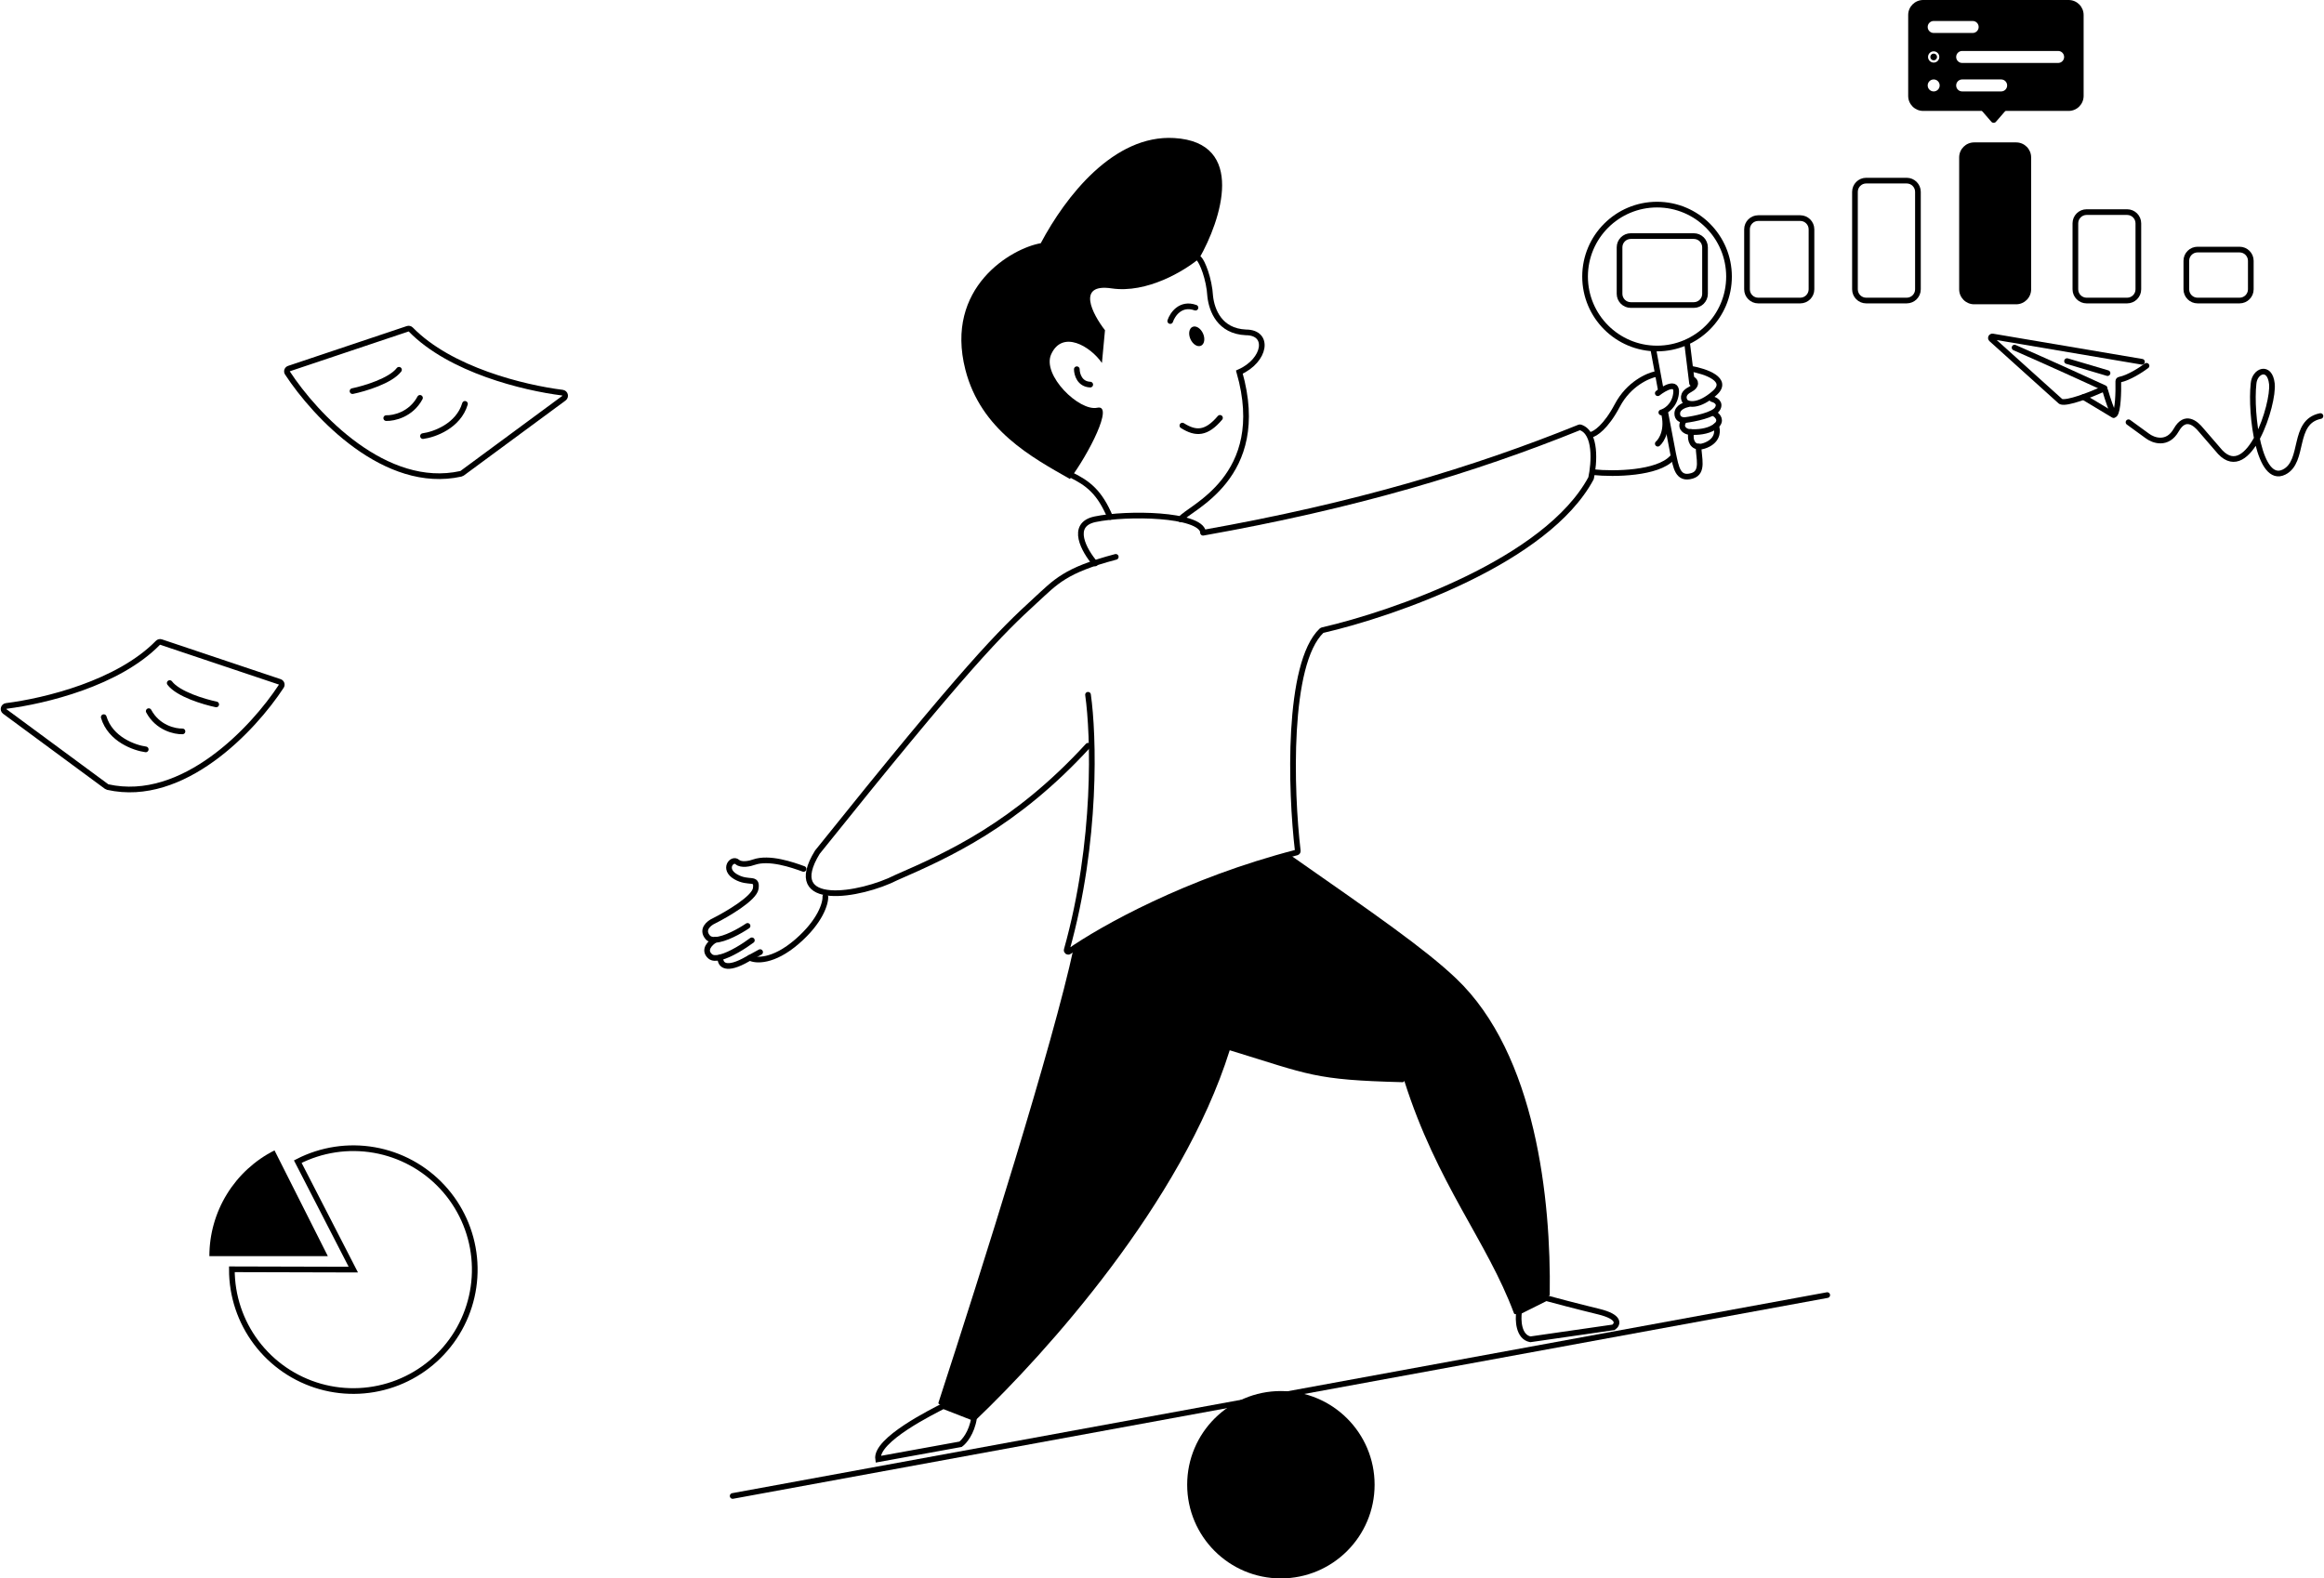 <svg width="2046" height="1390" viewBox="0 0 2046 1390" fill="none" xmlns="http://www.w3.org/2000/svg">
<path d="M826.241 1235.11C864.478 1117.68 927.329 918.65 945.22 834.791C945.295 834.441 945.505 834.156 945.81 833.967C1023.77 785.478 1108.09 759.1 1136.45 753.836C1136.8 753.772 1137.13 753.86 1137.42 754.06C1209.66 804.558 1254.35 835.422 1281.97 861.697C1352.22 928.519 1365.59 1056.65 1364.36 1140.05C1364.36 1140.52 1364.1 1140.94 1363.69 1141.17L1334.73 1157.17C1334.02 1157.57 1333.13 1157.23 1332.84 1156.47C1309.2 1092.93 1265.11 1042.78 1236.27 951.654C1236.29 952.392 1235.66 953.041 1234.87 953.022C1156.49 951.019 1153.35 946.505 1082.62 924.892C1040.41 1059.52 919.875 1192.36 860.084 1249.5C859.706 1249.86 859.172 1249.95 858.69 1249.75L827.001 1236.72C826.362 1236.46 826.027 1235.77 826.241 1235.11Z" fill="black"/>
<path d="M1039.36 457.271C1045.96 447.371 1117.72 420.981 1091.12 327.674C1114.3 317.342 1118.15 292.694 1096.84 292.704C1073.64 291.659 1066.89 273.261 1065.47 261.239C1064.56 245.038 1058.27 230.488 1055.72 228.011" stroke="black" stroke-width="5" stroke-linecap="round"/>
<path d="M1057.29 304.474C1060.35 303.111 1061.17 298.286 1059.12 293.699C1057.08 289.111 1052.94 286.497 1049.88 287.861C1046.82 289.224 1046 294.049 1048.05 298.636C1050.09 303.224 1054.23 305.838 1057.29 304.474Z" fill="black"/>
<path d="M1030.25 282.724C1032.2 276.843 1039.38 266.255 1052.46 270.944" stroke="black" stroke-width="5" stroke-linecap="round"/>
<path d="M1040.94 374.79C1053.01 382.416 1062.19 381.936 1074.04 367.984" stroke="black" stroke-width="5" stroke-linecap="round"/>
<path d="M948.013 325.167C948.029 329.516 950.413 338.311 959.812 338.696" stroke="black" stroke-width="5" stroke-linecap="round"/>
<path d="M849.894 325.552C863.495 378.745 908.545 402.775 941.947 421.814C958.276 400.082 981.048 355.79 966.005 359.06C950.193 362.494 917.043 330.303 925.474 311.913C935.367 290.337 959.889 304.819 970.114 319.65L972.81 290.81C961.757 276.589 947.44 249.31 978.605 253.961C1009.77 258.611 1043.02 238.343 1055.75 227.629C1075.03 193.838 1097.62 125.317 1033.71 121.554C980.569 118.424 938.266 172.742 916.257 214.188C890.516 218.687 831.35 253.025 849.894 325.552Z" fill="black"/>
<path d="M942.032 417.792C958.151 425.51 968.075 433.511 977.315 455.292" stroke="black" stroke-width="5" stroke-linecap="round"/>
<path d="M957.873 611.837C962.868 647.023 965.977 740.619 939.128 836.484C938.789 837.696 940.162 838.695 941.193 837.973C969.922 817.852 1044.98 775.683 1141.55 750.732C1142.19 750.565 1142.62 749.979 1142.54 749.321C1136.27 696.197 1132.88 584.523 1163.55 555.313C1163.71 555.154 1163.91 555.051 1164.13 554.999C1227.37 540.402 1361.54 493.899 1400.67 421.254C1400.72 421.146 1400.76 421.035 1400.78 420.915C1403.6 407.782 1405.52 380.963 1391.28 376.345C1391 376.254 1390.7 376.27 1390.42 376.381C1297.03 414.146 1192.94 445.427 1059.16 469.152" stroke="black" stroke-width="5" stroke-linecap="round"/>
<path d="M957.873 656.719C893.983 726.417 834.531 752.96 789.211 772.761C757.548 788.902 688.888 800.482 719.606 750.442C851.61 585.701 880.651 557.056 911.672 528.675C929.488 512.375 937.413 502.274 982.294 490.394" stroke="black" stroke-width="5" stroke-linecap="round"/>
<path d="M773.067 1285.06C770.427 1267.9 821.69 1242.82 830.49 1238.2L857.551 1248.76C855.439 1261.96 848.75 1269.66 845.671 1271.86L773.067 1285.06Z" stroke="black" stroke-width="5"/>
<path d="M1347.28 1179.45C1336.72 1177.34 1336.29 1162.29 1337.38 1155.03L1361.14 1143.15C1368.4 1145.13 1387.81 1150.28 1407.34 1155.03C1426.88 1159.79 1424.28 1166.25 1420.54 1168.89L1347.28 1179.45Z" stroke="black" stroke-width="5"/>
<path d="M1210.17 1307.5C1210.17 1353.07 1173.23 1390 1127.66 1390C1082.1 1390 1045.16 1353.07 1045.16 1307.5C1045.16 1261.93 1082.1 1225 1127.66 1225C1173.23 1225 1210.17 1261.93 1210.17 1307.5Z" fill="black"/>
<path d="M645.023 1317.4L1608.65 1140.51" stroke="black" stroke-width="5" stroke-linecap="round"/>
<path d="M1491.17 207.906H1435.72C1430.26 207.906 1425.82 212.338 1425.82 217.806V258.727C1425.82 264.195 1430.26 268.628 1435.72 268.628H1491.17C1496.63 268.628 1501.07 264.195 1501.07 258.727V217.806C1501.07 212.338 1496.63 207.906 1491.17 207.906Z" stroke="black" stroke-width="5"/>
<path d="M1584.89 192.065H1547.93C1542.46 192.065 1538.03 196.498 1538.03 201.966V254.767C1538.03 260.235 1542.46 264.668 1547.93 264.668H1584.89C1590.36 264.668 1594.79 260.235 1594.79 254.767V201.966C1594.79 196.498 1590.36 192.065 1584.89 192.065Z" stroke="black" stroke-width="5"/>
<path d="M1678.61 159.064H1642.97C1637.5 159.064 1633.07 163.497 1633.07 168.965V254.767C1633.07 260.235 1637.5 264.667 1642.97 264.667H1678.61C1684.08 264.667 1688.51 260.235 1688.51 254.767V168.965C1688.51 163.497 1684.08 159.064 1678.61 159.064Z" stroke="black" stroke-width="5"/>
<path d="M1774.97 125.404H1738.01C1730.72 125.404 1724.81 131.314 1724.81 138.604V254.768C1724.81 262.058 1730.72 267.968 1738.01 267.968H1774.97C1782.26 267.968 1788.17 262.058 1788.17 254.768V138.604C1788.17 131.314 1782.26 125.404 1774.97 125.404Z" fill="black"/>
<path d="M1872.66 186.785H1837.02C1831.55 186.785 1827.12 191.218 1827.12 196.685V254.767C1827.12 260.235 1831.55 264.667 1837.02 264.667H1872.66C1878.13 264.667 1882.56 260.235 1882.56 254.767V196.685C1882.56 191.218 1878.13 186.785 1872.66 186.785Z" stroke="black" stroke-width="5"/>
<path d="M1971.66 219.786H1934.7C1929.23 219.786 1924.8 224.219 1924.8 229.686V254.767C1924.8 260.235 1929.23 264.667 1934.7 264.667H1971.66C1977.13 264.667 1981.56 260.235 1981.56 254.767V229.686C1981.56 224.219 1977.13 219.786 1971.66 219.786Z" stroke="black" stroke-width="5"/>
<path d="M1757.17 107.261C1756.11 108.476 1754.24 108.476 1753.18 107.261L1741.8 94.132C1740.32 92.422 1741.54 89.763 1743.8 89.763H1766.55C1768.81 89.763 1770.02 92.422 1768.55 94.132L1757.17 107.261Z" fill="black"/>
<path fill-rule="evenodd" clip-rule="evenodd" d="M1693.13 0H1821.18C1828.47 0 1834.38 5.91 1834.38 13.2V84.482C1834.38 91.773 1828.47 97.683 1821.18 97.683H1693.13C1685.84 97.683 1679.93 91.773 1679.93 84.482V13.2C1679.93 5.91 1685.84 0 1693.13 0ZM1727.45 44.881H1811.94C1814.85 44.881 1817.22 47.245 1817.22 50.161C1817.22 53.078 1814.85 55.442 1811.94 55.442H1727.45C1724.54 55.442 1722.17 53.078 1722.17 50.161C1722.17 47.245 1724.54 44.881 1727.45 44.881ZM1702.37 47.201C1700.74 47.201 1699.41 48.527 1699.41 50.161C1699.41 51.796 1700.74 53.122 1702.37 53.122C1704.01 53.122 1705.33 51.796 1705.33 50.161C1705.33 48.527 1704.01 47.201 1702.37 47.201ZM1697.41 50.161C1697.41 47.422 1699.63 45.201 1702.37 45.201C1705.11 45.201 1707.33 47.422 1707.33 50.161C1707.33 52.901 1705.11 55.122 1702.37 55.122C1699.63 55.122 1697.41 52.901 1697.41 50.161ZM1727.45 69.962H1761.77C1764.69 69.962 1767.05 72.326 1767.05 75.242C1767.05 78.158 1764.69 80.522 1761.77 80.522H1727.45C1724.54 80.522 1722.17 78.158 1722.17 75.242C1722.17 72.326 1724.54 69.962 1727.45 69.962ZM1736.69 18.48H1702.37C1699.46 18.48 1697.09 20.845 1697.09 23.761C1697.09 26.677 1699.46 29.041 1702.37 29.041H1736.69C1739.61 29.041 1741.97 26.677 1741.97 23.761C1741.97 20.845 1739.61 18.48 1736.69 18.48ZM1702.37 69.962C1705.29 69.962 1707.65 72.326 1707.65 75.242C1707.65 78.158 1705.29 80.522 1702.37 80.522C1699.46 80.522 1697.09 78.158 1697.09 75.242C1697.09 72.326 1699.46 69.962 1702.37 69.962Z" fill="black"/>
<path d="M262.16 1022.98C282.905 1012.32 306.57 1008.73 329.546 1012.76C352.522 1016.79 373.547 1028.23 389.418 1045.33C405.289 1062.43 415.132 1084.24 417.449 1107.45C419.764 1130.67 414.426 1154 402.247 1173.9C390.069 1193.79 371.718 1209.16 349.991 1217.65C328.266 1226.15 304.359 1227.31 281.914 1220.95C259.47 1214.59 239.72 1201.07 225.677 1182.44C211.634 1163.81 204.068 1141.11 204.131 1117.78L311.054 1118.07L262.16 1022.98Z" stroke="black" stroke-width="5"/>
<path d="M184.33 1106.19C184.33 1086.88 189.691 1067.95 199.815 1051.51C209.94 1035.07 224.431 1021.76 241.674 1013.07L288.613 1106.19H184.33Z" fill="black"/>
<path d="M1510.73 375.027C1512.23 378.532 1512.79 386.276 1504.14 390.973C1503.51 391.321 1502.81 391.653 1502.07 391.964C1491.26 396.48 1488.57 389.055 1488.57 384.778V380.421" stroke="black" stroke-width="5" stroke-linecap="round"/>
<path d="M1509.33 364.249C1512.23 366 1516.21 370.447 1510.73 375.027C1510.32 375.369 1509.86 375.71 1509.33 376.054C1503.01 380.218 1494.02 380.765 1488.57 380.42C1487.56 380.357 1486.69 380.265 1485.97 380.159C1483.02 379.337 1478.28 376.142 1482.85 369.945" stroke="black" stroke-width="5" stroke-linecap="round"/>
<path d="M1507.26 351.417C1510.2 352.101 1515.26 354.805 1511.93 360.143C1508.6 365.48 1491.85 368.867 1483.89 369.894C1483.55 369.928 1483.21 369.946 1482.85 369.944C1479.71 369.932 1476.62 368.409 1476.62 364.248C1476.62 358.37 1484.24 356.378 1485.97 356.036" stroke="black" stroke-width="5" stroke-linecap="round"/>
<path d="M1489.85 333.97C1492.79 335.167 1494.59 339.511 1487.52 343.206C1480.46 346.901 1482.16 351.931 1483.89 353.984C1486.67 356.379 1495.63 358.192 1509.33 346.286C1523.05 334.379 1501.54 326.954 1488.57 324.729" stroke="black" stroke-width="5" stroke-linecap="round"/>
<path d="M1459.49 346.285C1465.37 341.667 1476.83 335.2 1475.59 346.285C1474.34 357.371 1466.42 362.196 1462.6 363.223" stroke="black" stroke-width="5" stroke-linecap="round"/>
<path d="M1459.49 390.731C1462.93 387.768 1468.8 378.073 1464.66 363.01" stroke="black" stroke-width="5" stroke-linecap="round"/>
<path d="M1462.01 342.684L1455.53 307.569" stroke="black" stroke-width="5" stroke-linecap="round"/>
<path d="M1485.23 301.629L1489.65 337.525" stroke="black" stroke-width="5" stroke-linecap="round"/>
<path d="M1495.39 393.245C1495.39 403.047 1500.09 415.945 1489.65 419.041C1476.91 422.82 1475.56 411.302 1472.96 399.436L1466.18 363.837" stroke="black" stroke-width="5" stroke-linecap="round"/>
<path d="M1458.17 329.35C1450.91 330.67 1433.88 338.062 1423.84 357.07C1413.81 376.079 1404.27 382.151 1400.74 382.811" stroke="black" stroke-width="5" stroke-linecap="round"/>
<path d="M1402.72 415.812C1421.2 417.792 1459.35 417 1472.03 403.271" stroke="black" stroke-width="5" stroke-linecap="round"/>
<path d="M1458.83 306.909C1493.82 306.909 1522.19 278.541 1522.19 243.547C1522.19 208.553 1493.82 180.185 1458.83 180.185C1423.83 180.185 1395.46 208.553 1395.46 243.547C1395.46 278.541 1423.83 306.909 1458.83 306.909Z" stroke="black" stroke-width="5"/>
<path d="M2042.86 366.374C2017.55 371.568 2029.41 406.43 2010.87 415.706C1988.72 426.78 1981.09 364.435 1983.96 337.972C1984.8 326.369 1998.3 321.209 2000.12 337.972C2002.06 355.779 1979.96 424.829 1954.65 398.184L1937.75 378.623C1933.05 372.834 1923.8 364.791 1915.97 378.623C1908.14 392.453 1895.67 387.883 1890.41 383.868L1873.9 371.852" stroke="black" stroke-width="5" stroke-linecap="round"/>
<path d="M1885.74 318.593L1754.29 296.327C1753 296.106 1752.2 297.724 1753.19 298.609L1814.07 353.442C1814.18 353.529 1814.27 353.602 1814.4 353.649C1819.79 355.768 1840.46 347.623 1851.47 342.697C1852.21 342.364 1853.07 342.771 1853.29 343.552C1855.83 352.431 1858.89 360.639 1860.46 364.551C1860.7 365.127 1861.33 365.445 1861.75 364.987C1864.7 361.74 1865.11 345.21 1864.9 335.723C1864.88 335.046 1865.37 334.472 1866.04 334.341C1874.14 332.761 1885.08 325.653 1889.74 322.136" stroke="black" stroke-width="5" stroke-linecap="round"/>
<path d="M1852.78 341.768C1838.76 335.315 1803.29 319.152 1773.58 306.127" stroke="black" stroke-width="5" stroke-linecap="round"/>
<path d="M1860.7 365.529L1834.3 349.689" stroke="black" stroke-width="5" stroke-linecap="round"/>
<path d="M1855.42 328.568L1819.78 318.008" stroke="black" stroke-width="5" stroke-linecap="round"/>
<path d="M964.115 496.213C954.656 485.213 941.41 462.024 964.115 457.272C992.496 451.331 1056.52 452.651 1059.16 468.492" stroke="black" stroke-width="5" stroke-linecap="round"/>
<path d="M660.097 843.45C665.23 846.225 680.708 847.282 701.548 829.307C722.389 811.332 726.947 795.308 726.621 789.542" stroke="black" stroke-width="5" stroke-linecap="round"/>
<path d="M634.307 843.013C633.723 847.974 637.018 855.58 654.861 846.32L660.095 843.45L669.198 838.459" stroke="black" stroke-width="5" stroke-linecap="round"/>
<path d="M629.662 827.645C625.469 830.107 618.715 836.464 625.238 842.205C627.207 843.937 630.46 843.984 634.307 843.013C643.208 840.762 655.281 833.048 661.921 828.094" stroke="black" stroke-width="5" stroke-linecap="round"/>
<path d="M707.448 765.211C697.61 761.597 677.284 754.547 663.776 759.24C660.386 760.512 652.703 762.265 649.087 759.097C644.568 755.138 636.003 765.295 647.649 772.09C659.297 778.886 666.885 771.681 665.342 782.468C664.108 791.1 640.207 805.106 628.411 811.029C624.174 812.948 617.174 818.512 623.074 825.42C624.536 827.13 626.858 827.76 629.663 827.645C638.19 827.294 651.192 820.066 658.136 815.382" stroke="black" stroke-width="5" stroke-linecap="round"/>
<path d="M361.669 290.208C396.459 325.816 461.093 341.507 495.162 345.791C497.57 346.094 498.417 349.225 496.464 350.667L406.825 416.783C406.533 416.999 406.197 417.153 405.843 417.232C339.474 432.044 277.597 365.975 253.045 328.441C252.109 327.012 252.806 325.113 254.427 324.57L358.905 289.532C359.879 289.204 360.95 289.472 361.669 290.208Z" stroke="black" stroke-width="5" stroke-linecap="round"/>
<path d="M310.342 344.438C320.902 342.244 343.871 335.414 351.263 325.638" stroke="black" stroke-width="5" stroke-linecap="round"/>
<path d="M340.043 368.198C346.643 368.418 361.823 365.162 369.744 350.378" stroke="black" stroke-width="5" stroke-linecap="round"/>
<path d="M372.384 384.039C382.284 382.719 403.537 375.195 409.345 355.658" stroke="black" stroke-width="5" stroke-linecap="round"/>
<path d="M139.013 566.095C104.223 601.703 39.589 617.395 5.52 621.678C3.112 621.982 2.265 625.113 4.218 626.554L93.857 692.671C94.149 692.886 94.485 693.041 94.839 693.12C161.209 707.932 223.085 641.863 247.638 604.329C248.574 602.899 247.877 601.001 246.256 600.457L141.778 565.42C140.803 565.092 139.733 565.36 139.013 566.095Z" stroke="black" stroke-width="5" stroke-linecap="round"/>
<path d="M190.341 620.325C179.781 618.131 156.812 611.302 149.42 601.525" stroke="black" stroke-width="5" stroke-linecap="round"/>
<path d="M160.64 644.086C154.04 644.305 138.859 641.05 130.939 626.266" stroke="black" stroke-width="5" stroke-linecap="round"/>
<path d="M128.298 659.927C118.398 658.607 97.145 651.082 91.337 631.546" stroke="black" stroke-width="5" stroke-linecap="round"/>
</svg>
